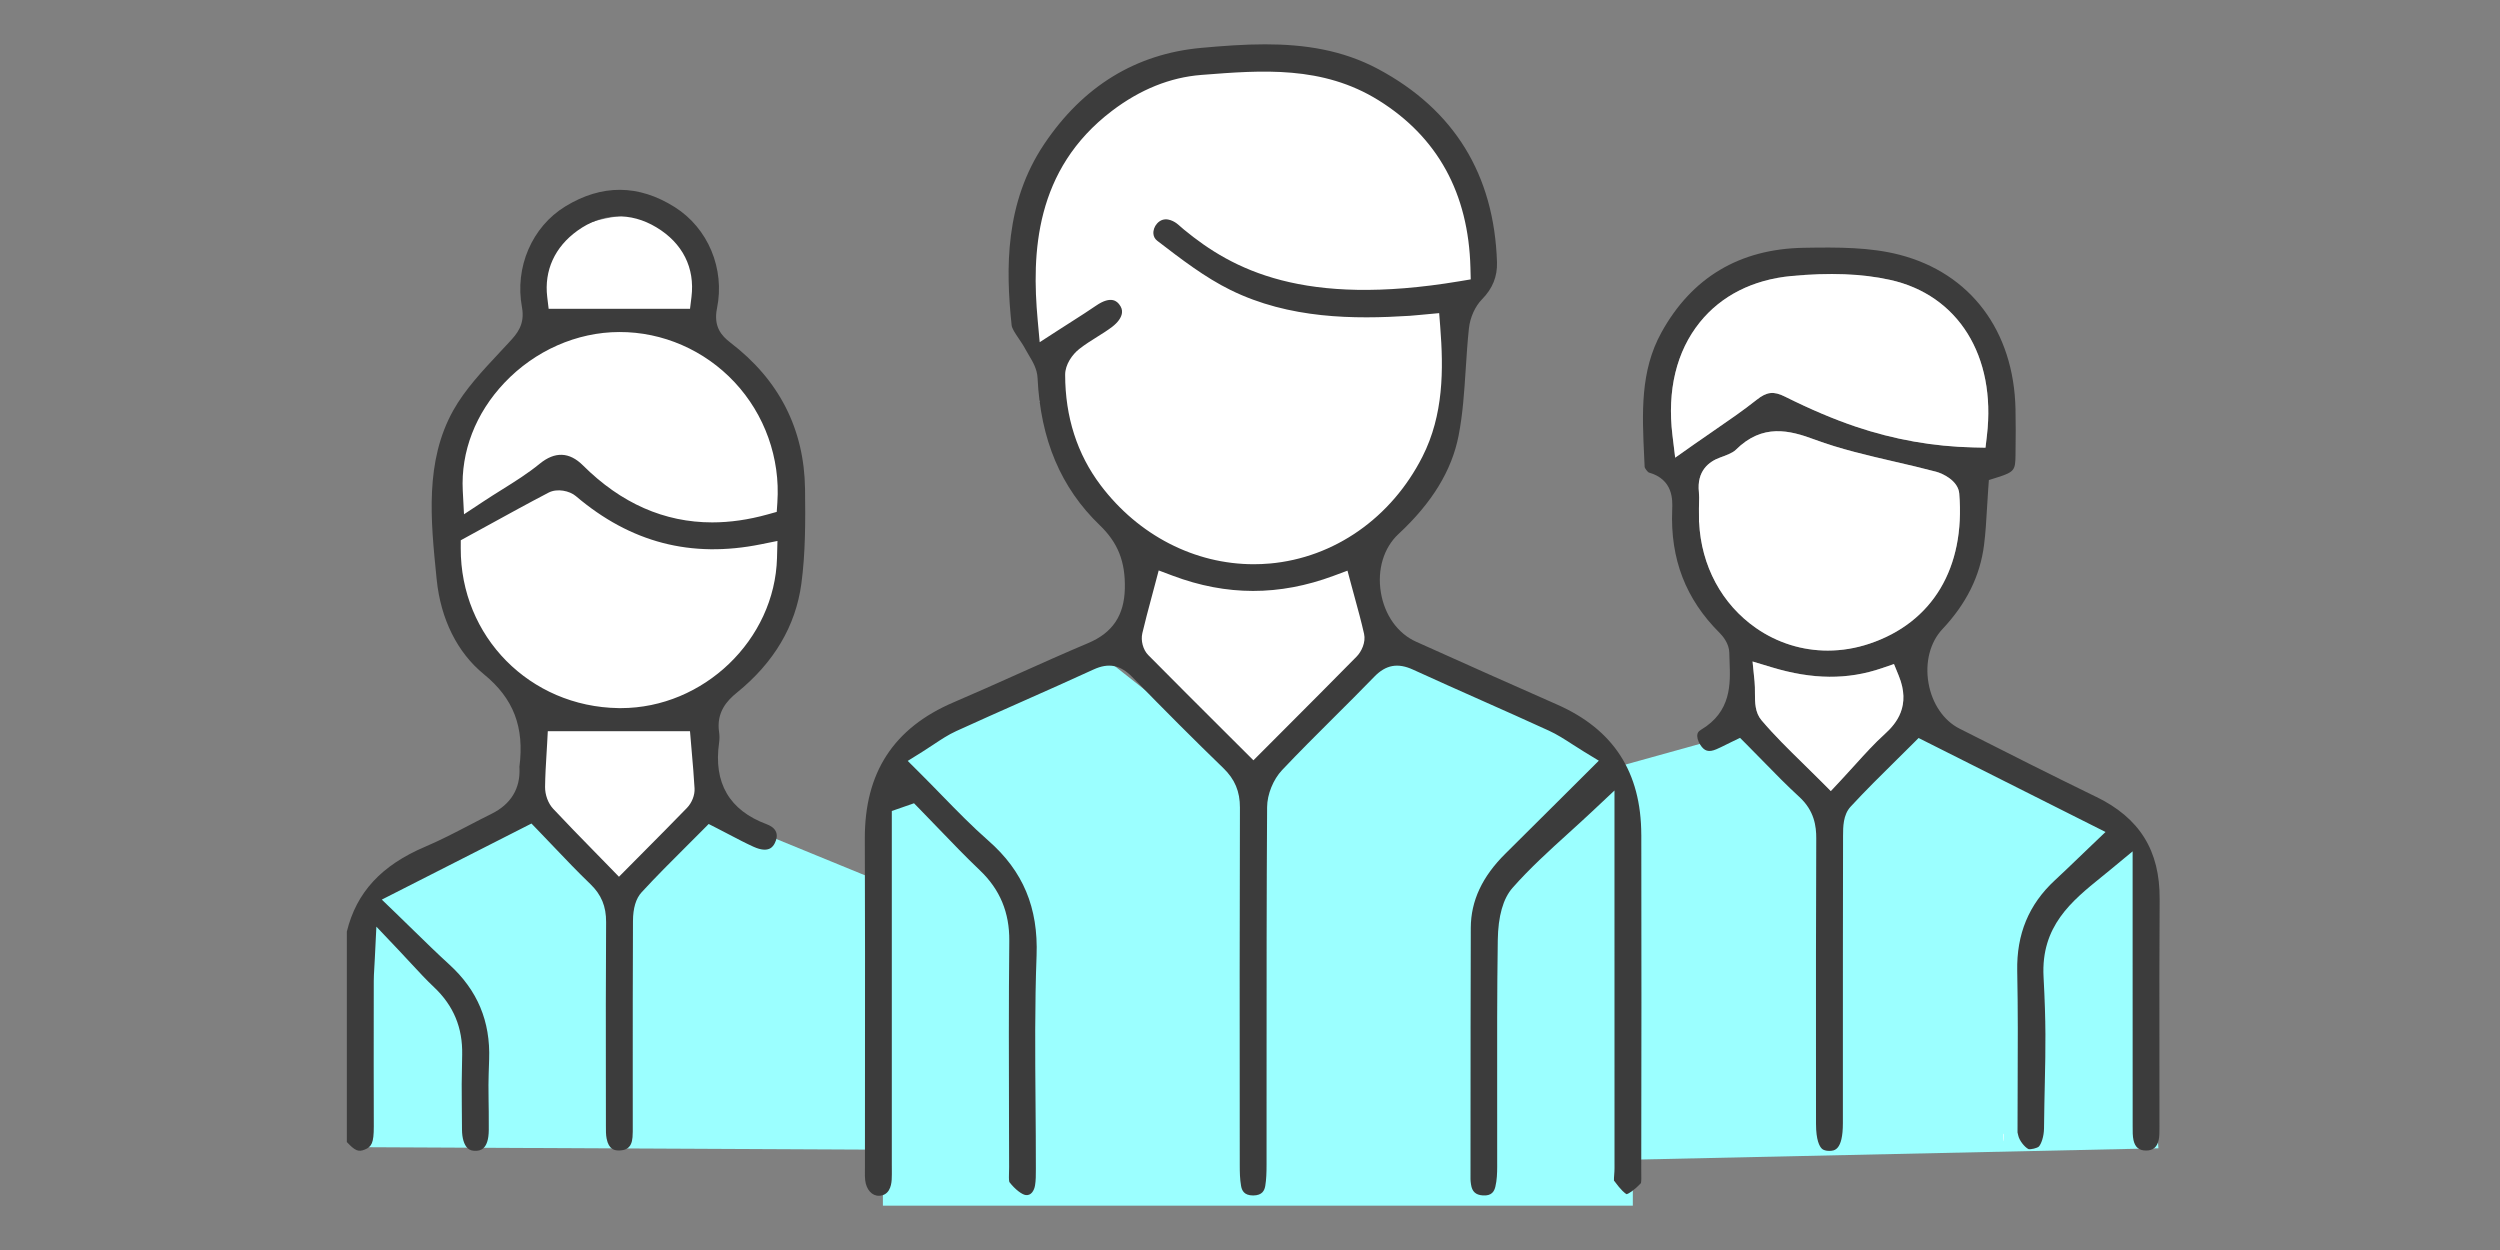 <?xml version="1.0" encoding="UTF-8"?><svg id="uuid-166aea31-f1cb-4ae3-8baa-ef93aab4402d" xmlns="http://www.w3.org/2000/svg" width="300" height="150" viewBox="0 0 300 150"><rect x="0" y="0" width="300" height="150" fill="#808080" stroke="none"/><defs><style>.uuid-34ebab41-0dd5-4fd5-b404-adeda6e002e3{fill:none;}.uuid-34ebab41-0dd5-4fd5-b404-adeda6e002e3,.uuid-82614cc4-e7ab-47bf-af2a-d14da7f0858a,.uuid-7b87d80e-fe68-44fc-a23c-6734f4700bd2,.uuid-8d571a1c-bff9-41ed-8863-f64141fba6d9{stroke-width:0px;}.uuid-82614cc4-e7ab-47bf-af2a-d14da7f0858a{fill:#3c3c3c;}.uuid-7b87d80e-fe68-44fc-a23c-6734f4700bd2{fill:#9bffff;}.uuid-8d571a1c-bff9-41ed-8863-f64141fba6d9{fill:#fff;}</style></defs><path class="uuid-8d571a1c-bff9-41ed-8863-f64141fba6d9" d="m84.765,38.15c0-.809-1.537-13.345-10.588-12.184s-10.495,7.155-10.022,13.878c0,0-11.73,11.177-11.196,22.843s9.059,19.637,12.449,23.967l-.999,4.582.999,4.551.194,2.876,8.919,9.16,10.243-10.432v-10.736l8.563-10.201,1.615-13.766-1.647-13.387-6.444-6.013-2.087-5.137Z"/><path class="uuid-8d571a1c-bff9-41ed-8863-f64141fba6d9" d="m126.239,43.257s-5.598-3.515-3.562-9.439c0,0,.656-9.571,1.6-11.039s6.662-11.756,10.613-12.154,9.16-4.316,23.663-2.031,18.84,16.476,19.847,20.618-1.914,5.291-1.914,5.291l-2.412,3.648s.426,11.91-.932,15.219-7.369,11.875-9.401,11.536l-2.032-.339s3.403,3.763,2.032,5.089,1.428,4.751,1.428,4.751l.948,3.663-15.305,15.303-15.667-15.303,1.868-11.213-1.359-2.386h0c-3.762-2.462-6.483-6.227-7.639-10.573l-.486-1.827-2.775-3.905,1.485-4.909Z"/><path class="uuid-7b87d80e-fe68-44fc-a23c-6734f4700bd2" d="m105.948,144.681h89.991v-46.461c0-5.557-3.472-10.522-8.692-12.43l-21.13-7.72-15.305,15.303-17.956-14.16-20.12,7.292c-4.075,1.477-6.789,5.347-6.789,9.682v48.494Z"/><path class="uuid-7b87d80e-fe68-44fc-a23c-6734f4700bd2" d="m43.094,137.66l90.205.439-6.886-23.797-40.936-16.768-10.956,10.289-10.487-10.614-13.575,5.399c-4.387,1.745-7.422,5.807-7.852,10.509l.486,24.543Z"/><polygon class="uuid-7b87d80e-fe68-44fc-a23c-6734f4700bd2" points="259.011 137.794 166.118 139.804 166.118 99.787 208.872 87.908 219.559 99.373 230.703 86.654 256.109 100.609 259.011 137.794"/><path class="uuid-34ebab41-0dd5-4fd5-b404-adeda6e002e3" d="m169.708,41.104c-.115.009-.229.018-.343.025-7.09.449-15.386.392-23.142-3.427-3.356-1.653-6.36-3.961-9.265-6.193l-.062-.048c-.992-.763-1.6-1.863-1.714-3.1-.122-1.333.336-2.685,1.256-3.708,1.713-1.903,4.37-2.107,6.614-.506.29.207.541.429.761.625.105.093.209.186.317.275,8.964,7.384,19.188,7.257,29.011,5.744-.522-7.143-3.616-12.388-9.428-16.004-5.817-3.62-12.281-3.113-19.125-2.579l-.198.016c-3.088.242-6.114,1.473-8.993,3.66-5.794,4.401-8.205,10.329-7.832,19.524.753-.482,1.44-.928,2.116-1.393,2.704-1.86,5.451-1.666,7.168.505.81,1.024,1.155,2.215.999,3.446-.182,1.44-1.027,2.769-2.443,3.845-.66.502-1.346.931-2.01,1.347-.675.422-1.313.821-1.885,1.27-.209.164-.406.454-.455.594.017,4.325,1.231,8.113,3.607,11.261,4.343,5.752,10.689,8.711,17.412,8.113,6.729-.597,12.461-4.628,15.726-11.061,1.854-3.653,2.163-7.581,1.905-12.229Z"/><path class="uuid-34ebab41-0dd5-4fd5-b404-adeda6e002e3" d="m141.268,72.698c-.354,1.321-.69,2.575-.986,3.822,2.976,3.008,5.922,5.946,9.037,9.051l1.086,1.083,1.189-1.191c3.066-3.07,5.962-5.97,8.878-8.934-.29-1.259-.63-2.508-.989-3.821-6.068,1.901-12.18,1.898-18.216-.01Z"/><path class="uuid-34ebab41-0dd5-4fd5-b404-adeda6e002e3" d="m215.63,44.688c2.938,1.466,5.585,2.591,8.094,3.44,3.783,1.279,7.683,2.039,11.614,2.263.342-7.128-3.112-12.295-9.244-13.646-3.03-.667-6.573-.797-10.833-.396-3.716.35-6.744,1.858-8.759,4.36-1.764,2.19-2.694,5.04-2.745,8.346l.119-.082c1.742-1.197,3.388-2.327,4.907-3.533,1.282-1.018,2.556-1.524,3.886-1.524.951,0,1.93.258,2.96.773Z"/><path class="uuid-34ebab41-0dd5-4fd5-b404-adeda6e002e3" d="m59.961,65.968l-1.409.773c.445,8.353,7.179,14.862,15.718,14.991,7.493.111,14.281-5.712,15.532-12.878-8.382,1.14-16.005-1.128-22.685-6.757-2.374,1.244-4.699,2.521-7.157,3.872Z"/><path class="uuid-34ebab41-0dd5-4fd5-b404-adeda6e002e3" d="m74.351,43.084h-.032c-4.217.009-8.385,1.859-11.434,5.077-2.1,2.216-3.446,4.832-3.931,7.575,1.349-.847,2.624-1.665,3.756-2.592,1.943-1.588,3.384-2.392,4.763-2.392,1.48,0,2.889.925,4.77,2.8,5.174,5.154,11.023,6.911,17.847,5.351-.011-4.037-1.518-7.845-4.31-10.826-2.972-3.174-7.136-4.992-11.429-4.992Z"/><path class="uuid-34ebab41-0dd5-4fd5-b404-adeda6e002e3" d="m68.799,90.985c-.066,1.091-.135,2.3-.15,3.476-.001.125.061.325.11.396,1.584,1.689,3.213,3.355,4.938,5.119.199.203.399.408.599.613l.567-.572c1.821-1.833,3.541-3.565,5.241-5.319v-.003c-.072-1.278-.181-2.556-.282-3.709h-11.024Z"/><path class="uuid-34ebab41-0dd5-4fd5-b404-adeda6e002e3" d="m77.098,30.056c-2.009-1.207-4-1.119-5.919.261-1.324.952-2.089,2.125-2.286,3.501h10.875c-.196-1.551-1.089-2.812-2.67-3.762Z"/><path class="uuid-34ebab41-0dd5-4fd5-b404-adeda6e002e3" d="m213.84,83.757c.007.264.024.509.06.632,1.43,1.681,3.048,3.266,4.761,4.943.312.306.628.615.947.929.179-.198.357-.394.534-.59,1.283-1.419,2.495-2.76,3.874-4.007.755-.683,1.12-1.241,1.155-1.903-3.606.936-7.283.934-11.332-.004Z"/><path class="uuid-34ebab41-0dd5-4fd5-b404-adeda6e002e3" d="m231.501,59.739c-1.617-.43-3.292-.818-4.913-1.193-3.291-.762-6.694-1.55-9.936-2.756-2.864-1.065-4.341-1.233-6.08.494-.894.888-2.092,1.318-3.054,1.665-.427.154-.493.178-.428.775.066.6.05,1.161.036,1.704l-.002.059-.002.99c-.002.273-.005.546.003.819.134,4.298,2.12,8.092,5.447,10.409,3.12,2.173,7.03,2.708,10.728,1.47,6.023-2.016,9.071-7.063,8.615-14.236-.131-.083-.299-.167-.413-.198Z"/><path class="uuid-82614cc4-e7ab-47bf-af2a-d14da7f0858a" d="m87.626,41.092c-1.037-.791-2.036-1.896-1.586-4.098.97-4.742-1.071-9.624-5.079-12.148-4.333-2.73-8.75-2.755-13.127-.075-3.999,2.449-6.088,7.311-5.198,12.097.392,2.11-.654,3.243-1.496,4.153l-.091.099c-.369.4-.742.799-1.117,1.2-2.036,2.177-4.141,4.429-5.53,6.909-3.433,6.129-2.719,13.195-2.029,20.03l.031.302c.478,4.731,2.485,8.758,5.653,11.341,3.57,2.911,4.888,6.345,4.271,11.134,0,.024.005.075.008.124.119,2.463-1.035,4.354-3.337,5.49-.899.443-1.79.908-2.681,1.371-1.71.89-3.479,1.811-5.308,2.589-5.247,2.232-8.235,5.469-9.389,10.177v25.258c.998,1.067,1.4,1.204,2.138.909.827-.331,1.102-.778,1.097-2.776-.016-6.185-.013-8.811-.008-13.656l.004-3.8c0-.48.027-.932.063-1.557.02-.333.042-.717.065-1.182l.185-3.785,2.608,2.749c.56.591,1.073,1.144,1.558,1.669.986,1.065,1.838,1.985,2.737,2.832,2.351,2.212,3.46,4.867,3.392,8.115-.071,3.374-.064,4.055-.046,5.874.008.758.018,1.709.025,3.126.005,1.005.246,1.81.662,2.209.245.236.571.344.995.327.423-.015,1.546-.056,1.557-2.515.007-1.775-.01-2.744-.024-3.522-.022-1.252-.037-2.079.066-4.925.165-4.582-1.397-8.308-4.776-11.392-1.454-1.327-2.856-2.696-4.34-4.146-.685-.67-1.389-1.358-2.125-2.068l-1.638-1.579,17.958-9.129.832.861c.6.621,1.199,1.249,1.799,1.88,1.434,1.505,2.916,3.062,4.432,4.519,1.321,1.27,1.905,2.677,1.895,4.564-.042,7.689-.037,12.153-.03,18.332l.006,5.791v.3c-.003.562-.006,1.092.081,1.539.26,1.341.96,1.484,1.615,1.443.681-.04,1.391-.259,1.497-1.581.035-.439.032-.903.029-1.395l-.002-6.628c-.002-6.039-.003-10.403.027-17.926.006-1.548.355-2.708,1.037-3.448,1.745-1.895,3.578-3.723,5.35-5.49.626-.624,1.249-1.246,1.865-1.866l.833-.84,1.053.538c.504.257.989.511,1.461.759.989.518,1.922,1.008,2.86,1.433,1.883.854,2.37-.069,2.553-.417.253-.479.311-.955.165-1.338-.194-.507-.719-.793-1.125-.943-4.485-1.664-6.408-4.959-5.716-9.792.059-.413.059-.847-.001-1.256-.352-2.39.954-3.79,2.13-4.742,4.456-3.605,7.061-8.007,7.743-13.081.495-3.687.491-7.476.441-11.358-.094-7.196-3.115-13.112-8.98-17.584Zm-18.338-13.406c2.982-2.144,6.348-2.288,9.478-.408,3.146,1.89,4.641,4.858,4.211,8.357l-.175,1.423h-16.964l-.171-1.428c-.379-3.172.907-5.994,3.62-7.944Zm13.149,69.261c-1.716,1.771-3.444,3.511-5.274,5.353l-2.887,2.91-1.15-1.182c-.59-.606-1.171-1.201-1.745-1.788-1.737-1.777-3.378-3.455-5.002-5.189-.601-.641-.982-1.674-.97-2.632.017-1.352.099-2.707.172-3.903.026-.429.051-.844.073-1.239l.082-1.534h17.064l.224,2.647c.113,1.285.24,2.741.322,4.218.045.803-.312,1.721-.909,2.338Zm10.805-30c-.263,9.833-8.818,18.027-18.746,18.027-.091,0-.182-.001-.274-.002-10.653-.161-18.969-8.587-18.933-19.182l.003-.957,3.108-1.704c2.546-1.399,4.951-2.721,7.429-4.015,1.03-.538,2.523-.22,3.27.415,6.567,5.582,13.83,7.475,22.202,5.787l1.994-.402-.054,2.033Zm.043-6.664l-.078,1.144-1.105.307c-2.286.636-4.5.953-6.638.953-5.741,0-10.937-2.287-15.508-6.84q-2.449-2.439-5.196-.195c-1.413,1.155-2.925,2.102-4.526,3.104-.715.447-1.447.905-2.191,1.397l-2.364,1.561-.147-2.829c-.243-4.693,1.533-9.293,5.001-12.953,3.657-3.859,8.679-6.078,13.779-6.089,5.214-.022,10.241,2.182,13.832,6.018,3.626,3.872,5.499,9.129,5.14,14.421Z"/><path class="uuid-82614cc4-e7ab-47bf-af2a-d14da7f0858a" d="m196.954,100.175c-.016-7.529-3.328-12.644-10.123-15.638-5.18-2.281-10.714-4.747-16.917-7.539-2.19-.985-3.764-3.195-4.21-5.91-.45-2.737.339-5.354,2.111-7.002,4.038-3.754,6.399-7.617,7.217-11.81.507-2.6.677-5.24.858-8.035.103-1.585.209-3.225.382-4.844.14-1.306.743-2.641,1.573-3.484,1.262-1.281,1.849-2.733,1.795-4.439-.335-10.508-5.132-18.309-14.257-23.187-4.301-2.299-8.86-2.968-13.566-2.968-2.515,0-5.071.191-7.655.425-7.853.713-14.199,4.599-18.86,11.551-4.717,7.036-4.622,14.932-3.907,21.729.043.406.454,1.011.851,1.597.289.425.587.864.841,1.349.111.211.239.423.367.637.47.784,1.004,1.672,1.055,2.756.353,7.393,2.795,13.172,7.467,17.668,2.178,2.096,3.077,4.363,3.006,7.582-.071,3.238-1.47,5.322-4.401,6.559-2.851,1.202-5.731,2.493-8.516,3.74-2.492,1.116-5.069,2.271-7.629,3.365-7.201,3.076-10.687,8.432-10.657,16.372.034,9.076.027,18.301.02,27.223-.003,4.077-.006,8.155-.006,12.233l-.003.406c-.004.406-.009.788.032,1.123.136,1.126.818,1.881,1.663,1.86,1.17-.042,1.472-1.086,1.519-1.955.023-.425.02-.864.016-1.329l-.003-.522v-42.369s2.665-.927,2.665-.927l.719.736c.73.747,1.454,1.499,2.178,2.252,1.622,1.688,3.3,3.432,5.009,5.06,2.407,2.291,3.561,5.063,3.527,8.472-.074,7.399-.053,14.928-.033,22.21l.012,4.932c0,.198-.006.407-.012.62-.011.359-.029.95.038,1.166.723.936,1.52,1.493,1.941,1.563.678.112,1.04-.547,1.142-1.146.101-.587.101-1.245.101-1.94v-.15c.002-2.609-.018-5.218-.04-7.827-.047-5.788-.095-11.772.125-17.665.214-5.76-1.619-10.139-5.769-13.781-1.954-1.714-3.738-3.545-5.628-5.483-.849-.872-1.715-1.76-2.618-2.659l-1.449-1.442,1.736-1.081c.48-.298.921-.592,1.341-.872.913-.608,1.774-1.181,2.742-1.624,2.623-1.199,5.3-2.386,7.888-3.535,2.827-1.255,5.75-2.551,8.603-3.863,1.793-.824,3.219-.546,4.627.9,3.949,4.059,7.527,7.638,10.939,10.939,1.382,1.338,1.996,2.801,1.99,4.745-.044,13.192-.033,26.606-.023,39.579l.003,3.313c0,.826.013,1.7.158,2.501.096.533.348,1.143,1.444,1.143h.019c1.107-.007,1.352-.629,1.442-1.169.125-.751.151-1.551.152-2.522.003-3.759.002-7.518.002-11.277-.001-10.367-.002-21.085.064-31.63.01-1.534.732-3.321,1.798-4.448,2.041-2.158,4.174-4.282,6.236-6.336,1.596-1.589,3.246-3.232,4.834-4.872,1.38-1.423,2.81-1.685,4.64-.846,2.698,1.236,5.459,2.464,8.13,3.652,2.679,1.191,5.449,2.423,8.163,3.667.998.457,1.895,1.038,2.846,1.653.438.284.897.581,1.393.882l1.766,1.074-4.569,4.553c-2.264,2.259-4.435,4.425-6.618,6.579-2.8,2.763-4.167,5.682-4.177,8.925-.026,7.847-.029,15.694-.032,23.542l-.003,6.633c0,.174.03.394.063.622.125.858.548,1.251,1.416,1.315,1.093.08,1.379-.523,1.507-1.057.188-.779.215-1.648.216-2.395.006-2.843.002-5.685-.002-8.528-.008-6.112-.017-12.432.073-18.653.041-2.878.638-4.99,1.774-6.279,2.071-2.35,4.434-4.493,6.719-6.565.925-.838,1.857-1.684,2.782-2.552l2.729-2.563v13.215c0,10.7,0,21.4.004,32.099,0,.253-.018.524-.039.798-.016.217-.039.528-.028.695.905,1.233,1.346,1.556,1.526,1.639.21-.062.821-.385,1.716-1.336.051-.236.043-.772.038-1.072-.002-.143-.004-.284-.004-.417.02-13.548.035-26.825.006-40.304Zm-34.17-21.376c-2.926,2.974-5.827,5.879-8.897,8.954l-3.476,3.483-3.379-3.37c-3.186-3.177-6.196-6.177-9.246-9.262-.619-.625-.915-1.728-.706-2.621.328-1.397.697-2.773,1.087-4.23.137-.511.277-1.032.418-1.568l.458-1.733,1.678.631c6.473,2.433,12.789,2.439,19.307.016l1.669-.62.461,1.72c.138.516.278,1.025.416,1.53.404,1.478.786,2.874,1.113,4.325.23,1.021-.306,2.139-.903,2.746Zm-10.421-11.177c-.641.057-1.281.085-1.918.085-7.064,0-13.819-3.451-18.366-9.473-2.82-3.736-4.254-8.199-4.261-13.267-.002-1.216.851-2.429,1.697-3.092.707-.554,1.448-1.017,2.164-1.465.63-.394,1.225-.767,1.768-1.18.697-.53,1.12-1.124,1.189-1.673.045-.357-.062-.694-.327-1.029-.224-.282-.903-1.143-2.79.155-.93.639-1.854,1.228-2.924,1.911-.498.317-1.022.652-1.582,1.014l-2.25,1.455-.243-2.669c-.725-7.977-.367-18.038,8.919-25.092,3.382-2.569,6.982-4.018,10.7-4.309l.198-.016c7.065-.553,14.369-1.125,21.09,3.058,7.086,4.409,10.795,11.166,11.024,20.083l.036,1.408-1.389.232c-18.677,3.117-27.176-1.39-33.026-6.21-.138-.114-.273-.233-.407-.351-.176-.156-.342-.304-.493-.411-.42-.3-1.487-.895-2.325.035-.314.349-.478.814-.438,1.245.031.337.186.615.462.827l.062.048c2.779,2.136,5.653,4.345,8.721,5.856,7.074,3.483,14.841,3.521,21.506,3.1.352-.022.703-.057,1.124-.098l2.416-.224.127,1.637c.399,5.125.417,10.561-2.135,15.59-3.727,7.341-10.579,12.135-18.329,12.822Z"/><path class="uuid-82614cc4-e7ab-47bf-af2a-d14da7f0858a" d="m251.519,95.613c-5.226-2.546-10.331-5.113-16.39-8.184-1.891-.958-3.277-2.994-3.706-5.444-.436-2.489.184-4.912,1.661-6.482,2.892-3.078,4.528-6.383,5.001-10.103.184-1.448.269-2.919.36-4.475.042-.729.086-1.468.14-2.222l.079-1.097,1.049-.331c2.04-.645,2.122-.893,2.148-2.64.033-2.222.033-3.932-.001-5.545-.199-9.396-5.408-16.32-13.935-18.522-3.495-.902-7.285-.91-11.521-.832-7.665.143-13.399,3.567-17.043,10.176-2.548,4.622-2.309,9.659-2.057,14.992l.054,1.153c.06.184.317.524.482.639,2.972.836,2.871,3.303,2.823,4.493-.24,5.883,1.621,10.71,5.689,14.757.344.343,1.145,1.26,1.163,2.38.006.347.019.697.033,1.046.105,2.688.235,6.032-3.445,8.21-.301.179-.378.37-.409.499-.082.34.04.815.327,1.273.496.792,1.018.945,1.925.563.386-.162.779-.358,1.194-.566.206-.103.414-.206.627-.309l1.038-.501.814.817c.649.652,1.284,1.301,1.913,1.945,1.488,1.523,2.893,2.962,4.384,4.326,1.813,1.658,2.039,3.53,2.033,4.975-.04,10.313-.036,17.329-.032,26.21l.003,8.04c0,1.994.431,2.717.687,2.97.08.079.282.277.911.281.568-.006,1.626-.019,1.627-3.315v-9.141c0-8.442,0-15.371.02-25.334.002-1.087.005-2.537.905-3.512,1.79-1.939,3.666-3.79,5.479-5.58.625-.618,1.245-1.23,1.854-1.838l.828-.826,22.431,11.278-1.662,1.587c-.519.496-1.014.972-1.494,1.433-1.008.969-1.961,1.885-2.93,2.783-3.125,2.895-4.6,6.456-4.51,10.886.093,4.591.073,9.25.052,13.756-.008,1.869-.017,3.739-.017,5.608.032.114.062.236.088.367.111.562.723,1.373,1.229,1.637.291.059,1.022-.117,1.234-.3.295-.303.617-1.208.628-2.183.024-2.151.062-3.904.096-5.476.092-4.239.152-7.04-.152-12.721-.326-6.086,3.377-9.082,6.958-11.981.358-.29.718-.581,1.077-.878l2.653-2.194v12.356c0,6.929-.001,11.95.005,20.307v.321c-.004.618-.006,1.202.102,1.681.19.845.668,1.239,1.505,1.239h.002c.834,0,1.314-.399,1.511-1.252.099-.43.098-.966.096-1.534v-.245c.002-3.776-.002-6.898-.005-9.821-.007-5.502-.013-10.255.027-17.33.033-5.82-2.392-9.72-7.631-12.273Zm-50.497-40.694l-.327-2.689c-.654-5.387.481-10.073,3.284-13.554,2.576-3.199,6.372-5.119,10.979-5.553,4.598-.434,8.47-.284,11.834.457,8.191,1.805,12.76,9.136,11.64,18.679l-.172,1.463-1.473-.032c-4.775-.105-9.519-.944-14.101-2.494-2.651-.896-5.432-2.077-8.503-3.609-1.346-.672-2.168-.577-3.385.389-1.607,1.276-3.297,2.437-5.087,3.667-.797.547-1.62,1.113-2.475,1.715l-2.215,1.561Zm25.169,33.146c-1.259,1.14-2.418,2.422-3.645,3.778-.555.613-1.118,1.236-1.703,1.86l-1.147,1.223-1.183-1.188c-.721-.725-1.428-1.417-2.118-2.092-1.787-1.749-3.474-3.401-5.012-5.217-.786-.928-.788-2.127-.789-3.287,0-.448-.001-.911-.045-1.35l-.242-2.414,2.322.701c4.896,1.478,9.09,1.51,13.202.101l1.448-.497.578,1.418c1.455,3.573-.253,5.685-1.665,6.963Zm-1.862-10.821c-1.649.552-3.334.825-4.998.825-3.056,0-6.04-.919-8.61-2.708-4.104-2.858-6.581-7.471-6.823-12.689h-.013l-.004-.607c0-.036,0-.073,0-.109l-.006-.904c0-.237.006-.476.013-.714.012-.454.024-.883-.017-1.262-.284-2.591,1.231-3.701,2.551-4.177.662-.238,1.484-.534,1.869-.916,3.22-3.196,6.455-2.361,9.492-1.23,3.047,1.133,6.347,1.897,9.538,2.636,1.645.381,3.347.775,5.015,1.218.728.194,2.647,1.043,2.778,2.628.732,8.906-3.198,15.47-10.783,18.009Z"/><path class="uuid-8d571a1c-bff9-41ed-8863-f64141fba6d9" d="m214.907,46.138c2.686,1.34,5.458,2.563,8.299,3.524,4.403,1.489,8.96,2.306,13.618,2.409,1.001-8.524-2.934-15.267-10.38-16.908-3.641-.802-7.59-.78-11.333-.427-8.841.833-13.983,7.618-12.807,17.299,2.777-1.957,5.223-3.528,7.488-5.327,1.675-1.33,3.168-1.542,5.116-.57Zm-11.03,2.835l-.119.082c.051-3.307.981-6.156,2.745-8.346,2.015-2.502,5.044-4.009,8.759-4.36,4.26-.401,7.803-.272,10.833.396,6.132,1.351,9.586,6.518,9.244,13.646-3.931-.224-7.831-.984-11.614-2.263-2.509-.849-5.157-1.974-8.094-3.44-1.03-.514-2.009-.773-2.96-.773-1.33,0-2.604.506-3.886,1.524-1.519,1.206-3.165,2.337-4.907,3.533Z"/><path class="uuid-8d571a1c-bff9-41ed-8863-f64141fba6d9" d="m231.918,58.174c-4.904-1.304-9.972-2.143-14.701-3.902-3.045-1.133-5.363-1.543-7.786.862-.631.626-1.592.977-2.461,1.29-1.228.442-1.625,1.241-1.49,2.476.078.709.014,1.434.014,2.153h.01c0,.431-.012.862.002,1.292.306,9.797,9.244,16.4,18.309,13.364,7.045-2.359,10.338-8.378,9.683-16.34-.037-.45-.969-1.033-1.58-1.195Zm-8.618,15.999c-3.698,1.238-7.608.703-10.728-1.47-3.327-2.317-5.313-6.111-5.447-10.409-.008-.273-.006-.546-.003-.819l.002-.99.002-.059c.015-.543.03-1.104-.036-1.704-.065-.597,0-.621.428-.775.962-.346,2.16-.777,3.054-1.665,1.739-1.727,3.216-1.559,6.08-.494,3.243,1.206,6.646,1.994,9.936,2.756,1.62.375,3.296.763,4.913,1.193.115.03.282.115.413.198.456,7.173-2.592,12.219-8.615,14.236Z"/><path class="uuid-8d571a1c-bff9-41ed-8863-f64141fba6d9" d="m212.16,81.631c.155,1.55-.148,3.036.458,3.752,2.075,2.45,4.47,4.63,7.043,7.213,1.89-2.015,3.542-4.011,5.443-5.732,1.573-1.424,2.172-2.891,1.252-5.151-4.619,1.584-9.195,1.428-14.195-.082Zm11.857,4.033c-1.379,1.248-2.591,2.588-3.874,4.007-.177.196-.355.392-.534.59-.319-.314-.635-.623-.947-.929-1.713-1.677-3.331-3.262-4.761-4.943-.036-.123-.053-.368-.06-.632,4.049.938,7.726.94,11.332.004-.034.662-.4,1.22-1.155,1.903Z"/><path class="uuid-8d571a1c-bff9-41ed-8863-f64141fba6d9" d="m235.112,59.236c-.131-1.585-2.05-2.434-2.778-2.628-1.668-.443-3.369-.837-5.015-1.218-3.191-.739-6.491-1.503-9.538-2.636-3.038-1.131-6.272-1.966-9.492,1.23-.384.382-1.207.678-1.869.916-1.321.475-2.835,1.586-2.551,4.177.041.379.03.808.017,1.262-.007.238-.013.476-.013.714l.006.904c0,.036,0,.073,0,.109l.004.607h.013c.243,5.219,2.719,9.832,6.823,12.689,2.57,1.789,5.555,2.708,8.61,2.708,1.664,0,3.348-.273,4.998-.825,7.585-2.54,11.516-9.104,10.783-18.009Z"/><path class="uuid-8d571a1c-bff9-41ed-8863-f64141fba6d9" d="m227.278,79.684l-1.448.497c-4.111,1.41-8.306,1.377-13.202-.101l-2.322-.701.242,2.414c.044.439.045.902.045,1.35.002,1.16.003,2.359.789,3.287,1.538,1.816,3.226,3.468,5.012,5.217.69.676,1.397,1.368,2.118,2.092l1.183,1.188,1.147-1.223c.586-.624,1.149-1.247,1.703-1.86,1.227-1.357,2.386-2.639,3.645-3.778,1.412-1.278,3.12-3.39,1.665-6.963l-.578-1.418Z"/><path class="uuid-8d571a1c-bff9-41ed-8863-f64141fba6d9" d="m210.798,47.977c1.216-.966,2.038-1.061,3.385-.389,3.071,1.532,5.852,2.713,8.503,3.609,4.582,1.55,9.327,2.389,14.101,2.494l1.473.032.172-1.463c1.12-9.542-3.449-16.874-11.64-18.679-3.364-.741-7.236-.891-11.834-.457-4.607.434-8.403,2.354-10.979,5.553-2.803,3.48-3.938,8.167-3.284,13.554l.327,2.689,2.215-1.561c.855-.602,1.679-1.168,2.475-1.715,1.79-1.23,3.48-2.391,5.087-3.667Z"/><path class="uuid-8d571a1c-bff9-41ed-8863-f64141fba6d9" d="m240.477,136.387c0-.097,0-.194,0-.291-.175-.441,0,1.893,0,.291Z"/></svg>